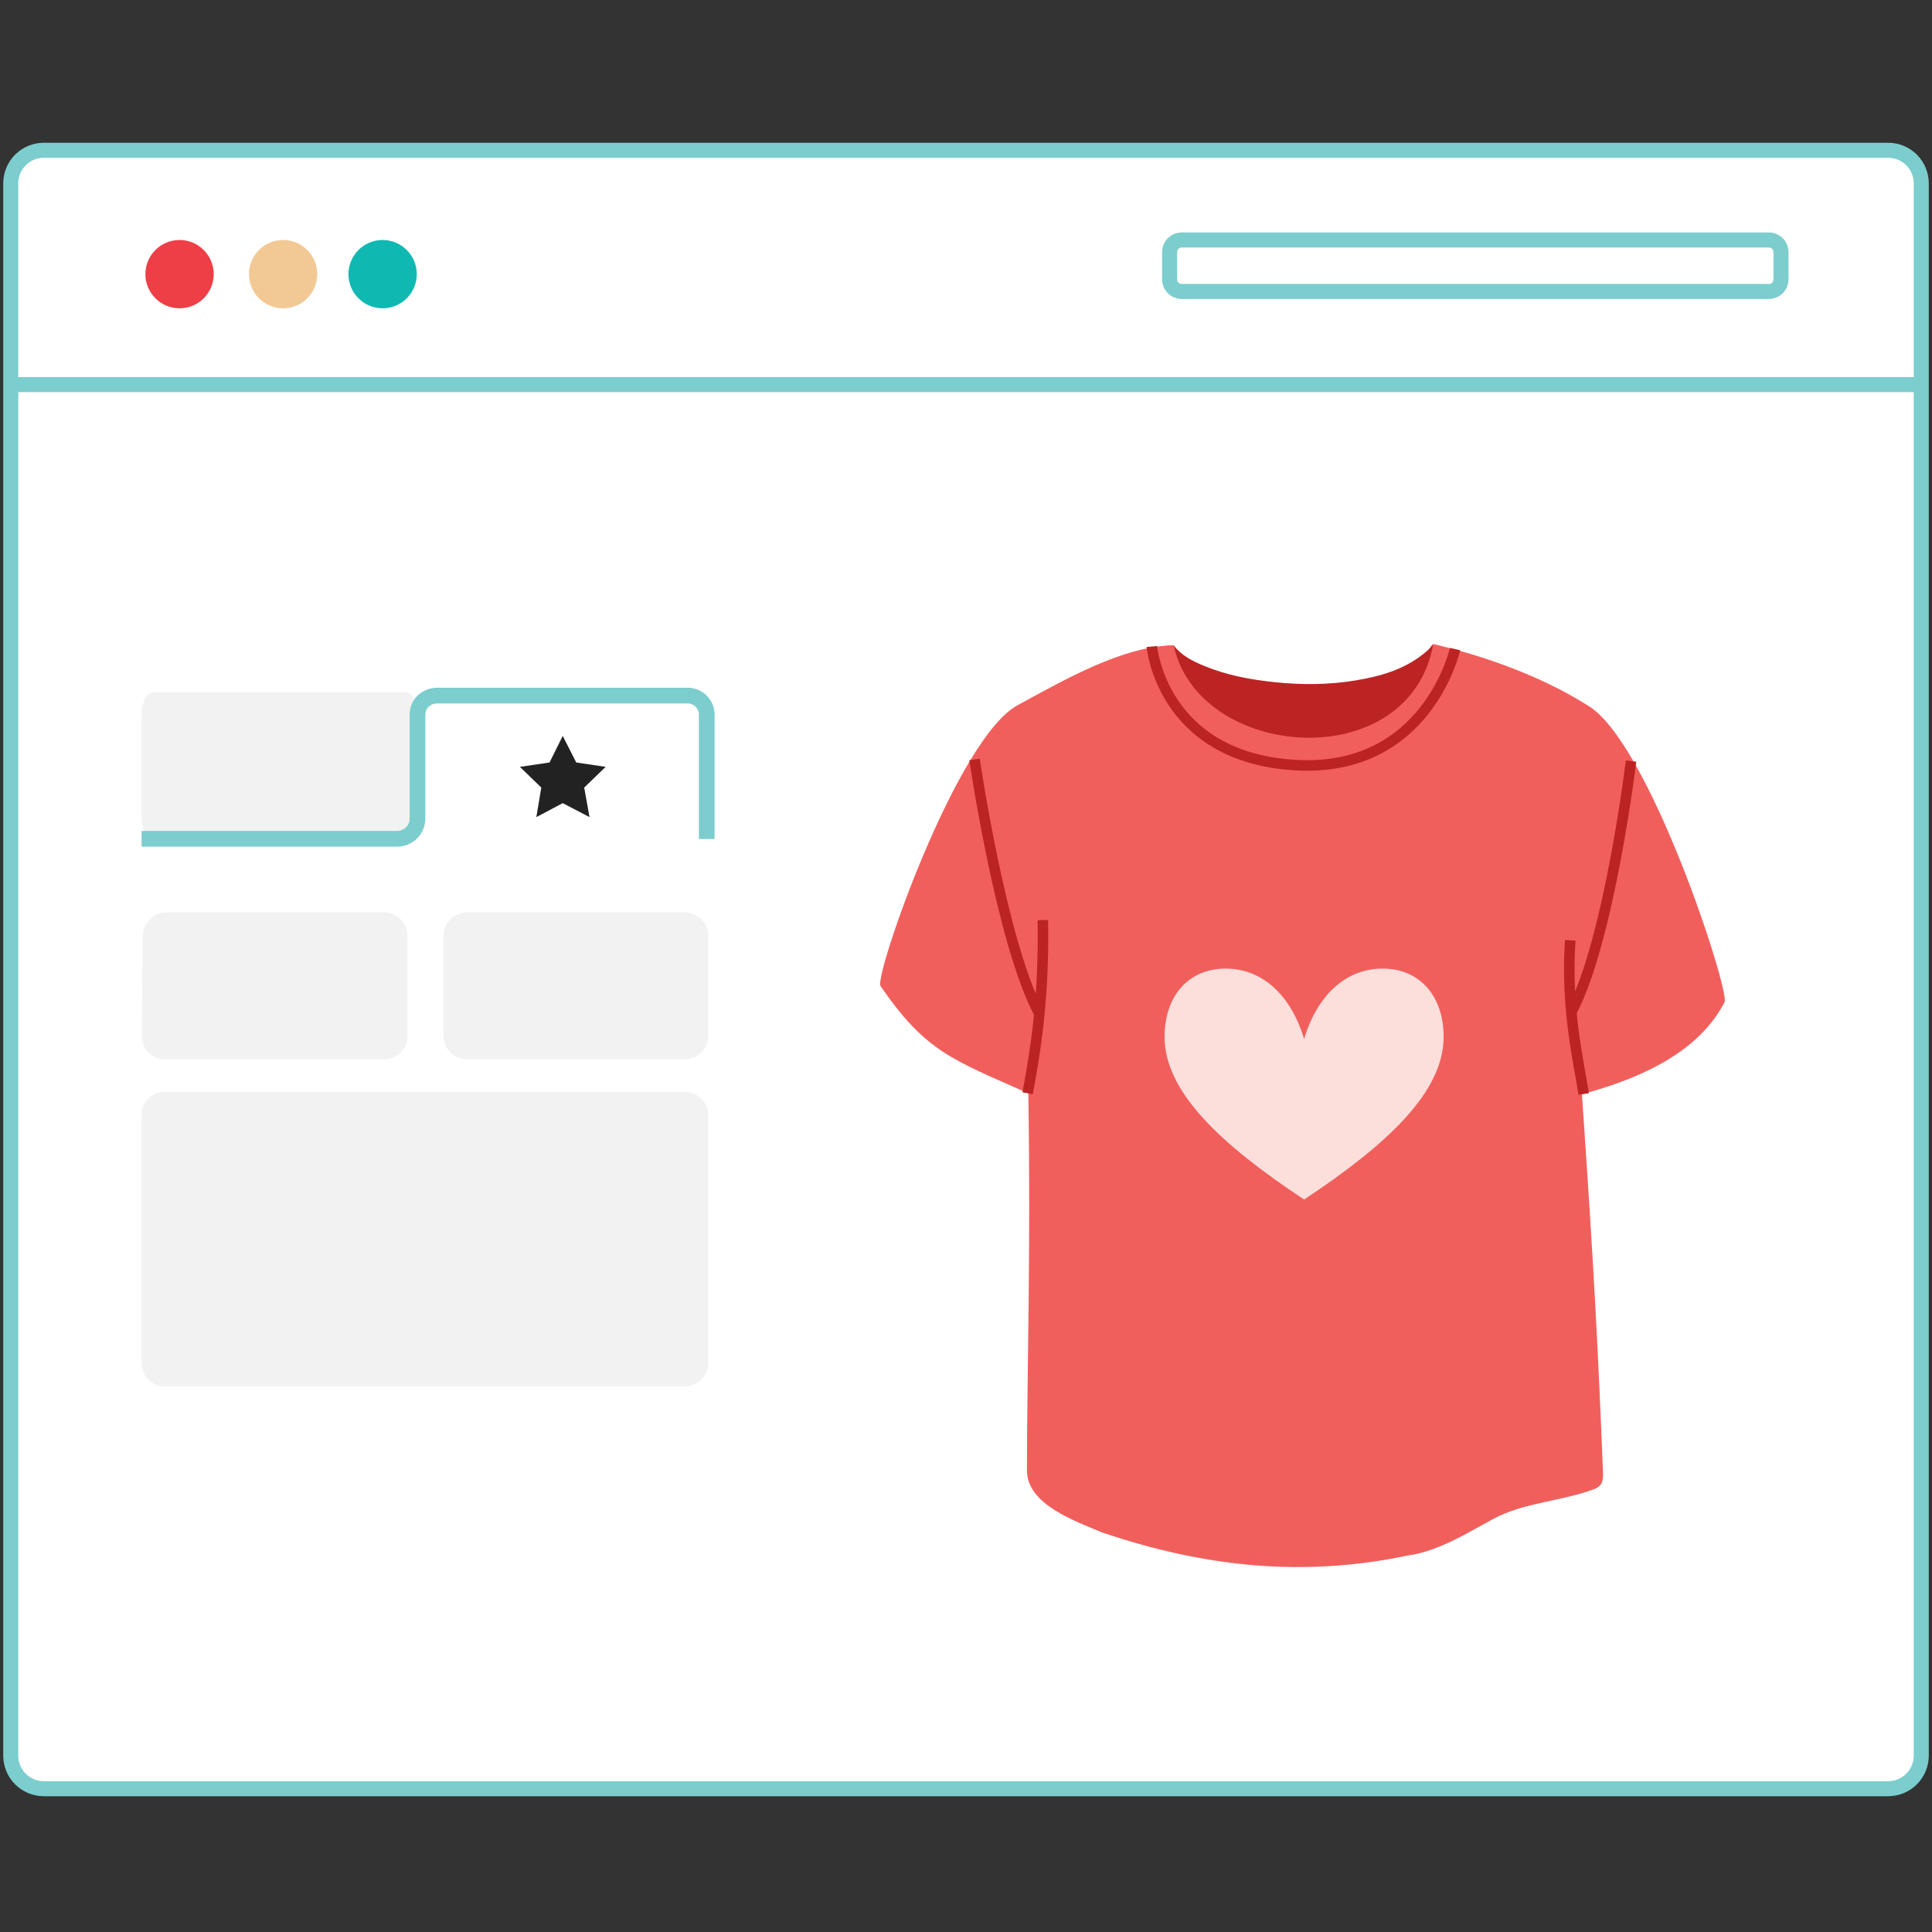 <svg width="180" height="180" viewBox="0 0 180 180" fill="none" xmlns="http://www.w3.org/2000/svg">
<rect x="0" y="0" width="180" height="180" fill="#333333" stroke="none"/>
<path d="M4.084 14H175.916C176.734 14 177.518 14.325 178.097 14.903C178.675 15.482 179 16.266 179 17.084V163.566C179 163.971 178.92 164.372 178.765 164.746C178.61 165.12 178.383 165.46 178.097 165.747C177.81 166.033 177.47 166.26 177.096 166.415C176.722 166.57 176.321 166.65 175.916 166.65H4.084C3.679 166.65 3.278 166.57 2.904 166.415C2.53 166.26 2.19 166.033 1.903 165.747C1.617 165.46 1.39 165.12 1.235 164.746C1.08 164.372 1 163.971 1 163.566V17.084C1 16.266 1.325 15.482 1.903 14.903C2.482 14.325 3.266 14 4.084 14H4.084Z" fill="white" stroke="#7CCDCD" stroke-width="1.4" stroke-miterlimit="10"/>
<path d="M16.729 28.725C18.487 28.725 19.912 27.3 19.912 25.542C19.912 23.784 18.487 22.359 16.729 22.359C14.971 22.359 13.546 23.784 13.546 25.542C13.546 27.3 14.971 28.725 16.729 28.725Z" fill="#EE3F47"/>
<path d="M35.646 28.725C37.404 28.725 38.829 27.3 38.829 25.542C38.829 23.784 37.404 22.359 35.646 22.359C33.889 22.359 32.464 23.784 32.464 25.542C32.464 27.3 33.889 28.725 35.646 28.725Z" fill="#0FB9B2"/>
<path d="M26.375 28.725C28.133 28.725 29.558 27.3 29.558 25.542C29.558 23.784 28.133 22.359 26.375 22.359C24.618 22.359 23.193 23.784 23.193 25.542C23.193 27.3 24.618 28.725 26.375 28.725Z" fill="#F2C994"/>
<path d="M110.098 22.359H164.803C164.951 22.359 165.098 22.388 165.235 22.445C165.371 22.502 165.496 22.585 165.6 22.689C165.705 22.794 165.788 22.918 165.845 23.055C165.901 23.192 165.93 23.338 165.93 23.486V23.486V26.028C165.93 26.327 165.812 26.614 165.6 26.825C165.389 27.037 165.102 27.155 164.803 27.155H110.098C109.799 27.155 109.512 27.037 109.301 26.825C109.09 26.614 108.971 26.327 108.971 26.028V26.028V23.486C108.971 23.338 109 23.192 109.057 23.055C109.113 22.918 109.196 22.794 109.301 22.689C109.406 22.585 109.53 22.502 109.667 22.445C109.804 22.388 109.95 22.359 110.098 22.359V22.359Z" stroke="#7CCDCD" stroke-width="1.4" stroke-miterlimit="10"/>
<path d="M1 35.833H179" stroke="#7CCDCD" stroke-width="1.4" stroke-miterlimit="10"/>
<path d="M121.238 69.956C128.803 70.311 133.347 64.685 133.539 60C133.472 60.046 133.407 60.11 133.347 60.204C133.174 60.467 132.913 60.683 132.664 60.884C130.79 62.403 128.558 63.024 126.239 63.403C123.772 63.806 121.29 63.817 118.809 63.561C116.557 63.329 114.337 62.924 112.229 62.057C111.135 61.608 110.078 61.096 109.344 60.11C109.344 63.561 113.423 69.59 121.238 69.956Z" fill="#BC2424"/>
<path d="M147.843 65.675C143.581 62.995 138.363 61.133 133.539 60C131.31 72.377 111.647 70.856 109.343 60.109C104.511 60.246 99.248 63.294 94.927 65.637C89.18 68.518 81.423 90.975 82.034 91.863C86.245 97.984 88.677 98.7 95.807 101.866C96.046 116.629 95.689 127.315 95.677 136.994C95.673 140.179 100.21 141.727 102.696 142.782C112.221 146.001 121.404 146.979 131.194 144.918C133.972 144.536 136.655 142.856 139.077 141.54C141.974 139.965 145.468 139.887 148.502 138.748C149.229 138.465 149.384 138.066 149.348 137.157C148.91 126.135 148.484 117.757 147.384 101.949C151.087 100.929 157.911 98.782 160.674 93.357C161.182 92.36 153.593 68.866 147.843 65.677V65.675ZM104.882 136.993C104.897 137.049 104.901 137.108 104.914 137.164C104.902 137.108 104.894 137.049 104.882 136.993Z" fill="#F15F5C"/>
<path d="M128.821 90.242C125.372 90.242 122.726 92.73 121.5 96.793C120.274 92.73 117.628 90.242 114.179 90.242C110.753 90.242 108.5 92.776 108.5 96.6C108.5 101.714 113.709 106.598 121.5 111.759C129.291 106.598 134.5 101.714 134.5 96.6C134.5 92.776 132.247 90.242 128.821 90.242Z" fill="#FCDEDB"/>
<path d="M107.315 60.231C107.315 60.231 108.213 70.505 120.604 71.279C132.995 72.053 135.562 60.471 135.562 60.471" stroke="#BC2424" stroke-width="0.981" stroke-miterlimit="10"/>
<path d="M151.961 70.908C151.961 70.908 149.926 87.672 146.397 94.299" stroke="#BC2424" stroke-width="0.981" stroke-miterlimit="10"/>
<path d="M147.546 101.924C147.112 99.037 145.855 93.92 146.298 87.609" stroke="#BC2424" stroke-width="0.981" stroke-miterlimit="10"/>
<path d="M90.797 70.755C90.797 70.755 93.288 87.823 96.833 94.449" stroke="#BC2424" stroke-width="0.981" stroke-miterlimit="10"/>
<path d="M95.745 101.854C96.228 99.118 97.31 93.788 97.16 85.721" stroke="#BC2424" stroke-width="0.981" stroke-miterlimit="10"/>
<path fill-rule="evenodd" clip-rule="evenodd" d="M43.478 85.006H63.797C65.01 85.006 65.993 85.984 65.993 87.19V96.511C65.993 97.718 65.01 98.696 63.797 98.696H43.478C42.28 98.676 41.319 97.704 41.319 96.511V87.19C41.319 85.998 42.28 85.025 43.478 85.006ZM15.459 85.006H35.8C36.988 85.006 37.952 85.964 37.952 87.146C37.952 87.161 37.952 87.176 37.952 87.19V96.511C37.976 97.693 37.032 98.671 35.844 98.695C35.829 98.696 35.814 98.696 35.8 98.696H15.364C14.175 98.696 13.212 97.737 13.211 96.556C13.211 96.54 13.212 96.526 13.212 96.511L13.3 87.19C13.3 85.998 14.261 85.025 15.459 85.006ZM14.244 64.529H37.857C38.443 64.529 38.911 65.49 38.911 66.713V76.034C38.911 77.221 38.443 78.219 37.857 78.219H14.244C13.659 78.219 13.19 77.257 13.19 76.034V66.655C13.19 65.49 13.652 64.529 14.244 64.529Z" fill="#F2F2F2"/>
<path d="M65.846 78.169V66.656C65.889 65.676 65.124 64.847 64.138 64.805C64.078 64.803 64.018 64.803 63.958 64.806H40.733C40.244 64.805 39.772 64.99 39.416 65.323C39.064 65.676 38.875 66.159 38.896 66.656V76.29C38.884 77.319 38.042 78.147 37.008 78.147H13.19" stroke="#7CCDCD" stroke-width="1.462"/>
<path fill-rule="evenodd" clip-rule="evenodd" d="M15.342 129.17H63.797C64.996 129.17 65.973 128.214 65.993 127.022V103.866C65.969 102.676 64.993 101.725 63.797 101.725H15.342C14.153 101.725 13.19 102.683 13.19 103.866V127.022C13.186 128.205 14.146 129.166 15.335 129.17C15.337 129.17 15.34 129.17 15.342 129.17Z" fill="#F2F2F2"/>
<path fill-rule="evenodd" clip-rule="evenodd" d="M51.2 71.04L48.44 71.447L50.431 73.377L49.97 76.13L52.429 74.826L54.925 76.13L54.428 73.377L56.426 71.447L53.688 71.04L52.429 68.564L51.2 71.04Z" fill="#222222"/>
</svg>
